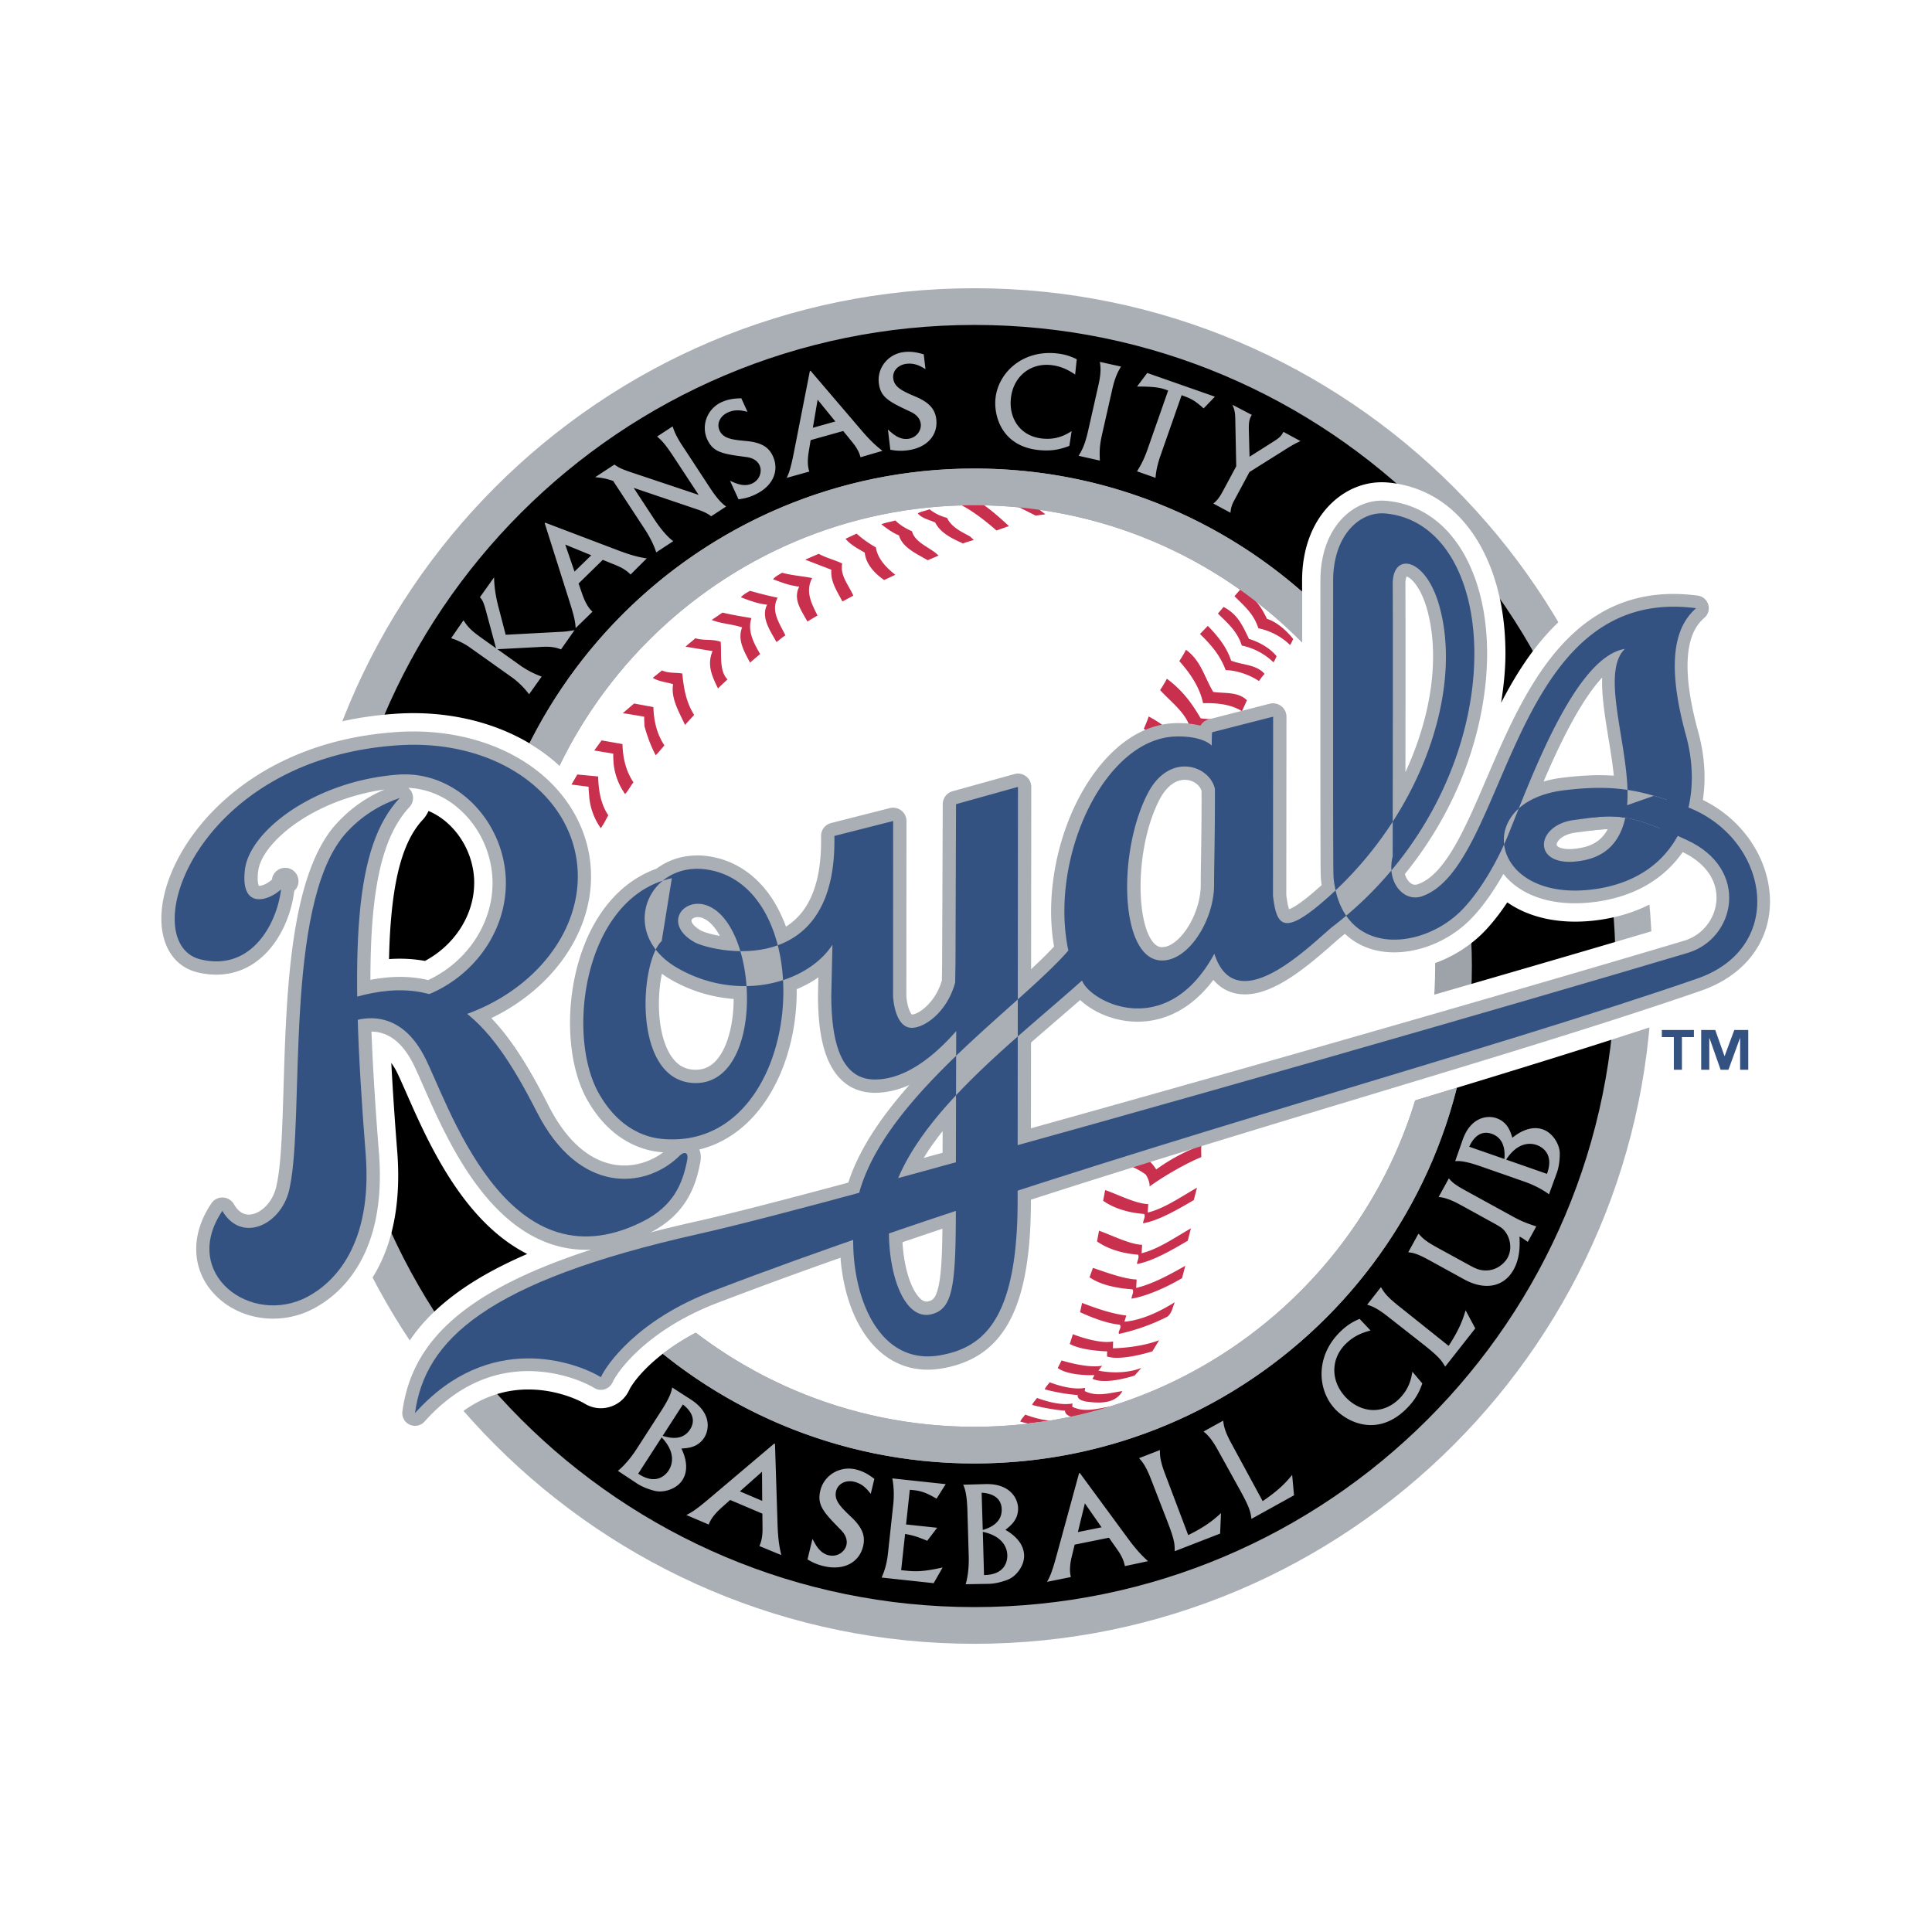 <svg xmlns="http://www.w3.org/2000/svg" width="2500" height="2500" viewBox="0 0 192.756 192.756"><path fill-rule="evenodd" clip-rule="evenodd" fill="#fff" d="M0 0h192.756v192.756H0V0z"/><path fill-rule="evenodd" clip-rule="evenodd" d="M161.154 73.179l-10.244 2.847.576 12.703 11.186-3.227-1.518-12.323z"/><path d="M177.654 75.844a24.909 24.909 0 0 0-.844-4.852c-.68-2.477-.789-3.914-.789-4.584 1.352-1.616 2.119-3.646 2.119-5.728 0-.881-.129-1.768-.396-2.636a8.927 8.927 0 0 0-7.365-6.209c-4.514-.593-8.717.005-12.498 1.72-13.465-19.022-35.637-31.463-60.664-31.463-30.722 0-57.157 18.753-68.444 45.414-5.131 1.774-8.873 4.359-11.396 6.614-5.117 4.562-8.327 10.442-8.813 16.12-.039.481-.06.958-.06 1.429 0 6.317 3.667 11.346 9.438 12.735.96.229 1.917.361 2.87.412-.042 1.111-.072 2.219-.108 3.309a272.013 272.013 0 0 1-.137 3.928 8.902 8.902 0 0 0-5.776 3.756c-1.891 2.805-2.834 5.863-2.834 8.838 0 3.414 1.234 6.717 3.673 9.434 4.246 4.715 11.2 6.273 17.219 4.078a23.253 23.253 0 0 0-.288 1.637 8.927 8.927 0 0 0 5.11 9.303 8.938 8.938 0 0 0 7.319.059c13.429 13.289 31.885 21.51 52.226 21.51 37.506 0 68.607-27.945 73.588-64.104.477-.164.957-.326 1.43-.486 7.355-2.547 11.963-8.748 12.018-16.077 0-5.43-2.492-10.584-6.598-14.157z" fill-rule="evenodd" clip-rule="evenodd" fill="#fff"/><path d="M33.256 96.379c0-35.324 28.64-63.96 63.96-63.96 35.324 0 63.963 28.636 63.963 63.96S132.54 160.34 97.216 160.34c-35.32 0-63.96-28.637-63.96-63.961z" fill-rule="evenodd" clip-rule="evenodd" fill="#fff"/><path d="M31.313 96.379c0-36.396 29.507-65.904 65.904-65.904 36.402 0 65.904 29.508 65.904 65.904s-29.502 65.904-65.904 65.904c-36.397 0-65.904-29.508-65.904-65.904zm65.904 49.428c27.301 0 49.43-22.129 49.43-49.428 0-27.3-22.129-49.429-49.43-49.429-27.298 0-49.429 22.129-49.429 49.429 0 27.299 22.13 49.428 49.429 49.428z" fill-rule="evenodd" clip-rule="evenodd"/><path d="M97.217 28.757c-37.284 0-67.622 30.332-67.622 67.622 0 37.285 30.338 67.623 67.622 67.623 37.287 0 67.627-30.338 67.627-67.623 0-37.29-30.34-67.622-67.627-67.622zM33.256 96.379c0-35.324 28.64-63.96 63.96-63.96 35.324 0 63.963 28.636 63.963 63.96S132.54 160.34 97.216 160.34c-35.32 0-63.96-28.637-63.96-63.961z" fill-rule="evenodd" clip-rule="evenodd" fill="#aaaeb5"/><path d="M97.217 142.35c-25.347 0-45.969-20.623-45.969-45.971 0-25.347 20.622-45.971 45.969-45.971 25.346 0 45.969 20.625 45.969 45.971 0 25.348-20.624 45.971-45.969 45.971zm0 3.66c27.41 0 49.633-22.219 49.633-49.631s-22.223-49.632-49.633-49.632c-27.412 0-49.633 22.221-49.633 49.632-.001 27.412 22.221 49.631 49.633 49.631z" fill-rule="evenodd" clip-rule="evenodd" fill="#9ea3aa"/><path d="M175.963 82.581a14.13 14.13 0 0 0-4.115-3.782c.148-2.013-.064-4.133-.65-6.257-.959-3.47-1.717-7.94.084-9.551a3.097 3.097 0 0 0 .898-3.221 3.116 3.116 0 0 0-2.561-2.162c-6.186-.809-11.418 1.191-15.553 5.957-1.693 1.944-3.088 4.212-4.299 6.553.256-1.656.432-3.309.432-4.909 0-3.301-.541-6.299-1.607-8.905-1.973-4.823-5.541-7.72-10.041-8.156-2.023-.199-4.004.489-5.572 1.934-2.012 1.845-3.102 4.681-3.068 7.992l.002 12.179a3.21 3.21 0 0 0-.957-1.249 3.198 3.198 0 0 0-2.727-.565L120.133 70a3.197 3.197 0 0 0-.957.442 12.699 12.699 0 0 0-1.926-.119c-3.369.083-6.527 1.869-9.123 5.158-1.406 1.779-2.557 3.902-3.414 6.195l.006-3.165c0-.978-.463-1.923-1.246-2.517a3.184 3.184 0 0 0-2.758-.531c-.004 0-6.178 1.72-6.178 1.72a3.179 3.179 0 0 0-2.312 3.033s0 .494-.005 1.276a3.135 3.135 0 0 0-1.17-2.073 3.153 3.153 0 0 0-2.719-.565c-.005 0-5.863 1.484-5.863 1.484-1.414.362-2.38 1.648-2.38 3.097.002.149.002.333.002.482 0 2.306-.386 4.09-1.132 5.369-1.81-3.13-4.562-5.118-7.857-5.644-2.346-.375-4.613.133-6.446 1.407a12.334 12.334 0 0 0-3.855 2.345c0-.27-.007-.538-.024-.814-.23-3.964-2.096-7.674-5.244-10.452-4.014-3.539-9.855-5.331-16.022-4.919-9.118.601-14.98 4.251-18.295 7.21-3.967 3.542-6.552 8.146-6.903 12.308l-.038.938c0 3.654 1.922 6.384 5.018 7.134 2.624.627 5.111.193 7.194-1.258.203-.143.38-.307.57-.463-.358 3.77-.48 7.652-.586 11.209-.124 4.029-.241 7.545-.644 9.492-.147.832-.63 1.309-.889 1.467a3.176 3.176 0 0 0-2.637-1.598 3.166 3.166 0 0 0-2.74 1.404c-2.521 3.73-2.389 8.121.358 11.17 2.985 3.318 8.135 4.137 12.247 1.945 2.919-1.551 7.563-5.496 7.563-14.867 0-.773-.03-1.588-.097-2.439a344.24 344.24 0 0 1-.592-8.812c.171.24.329.488.455.719.256.48.614 1.303 1.036 2.256 2.159 4.91 5.647 12.842 12.074 16.084-2.504 1.078-4.635 2.229-6.411 3.453-4.692 3.238-7.186 7.057-7.856 12.014a3.087 3.087 0 0 0 1.774 3.232 3.088 3.088 0 0 0 3.609-.75c2.577-2.893 5.562-4.389 8.855-4.428 2.634-.033 4.875.881 5.783 1.426.75.455 1.667.57 2.514.301a3.08 3.08 0 0 0 1.888-1.641c.498-1.078 3.277-4.635 9.424-6.994a472.926 472.926 0 0 1 10.162-3.752c.535 2.85 1.632 5.354 3.179 7.17 2.242 2.643 5.354 3.777 8.756 3.199 8.725-1.484 10.256-9.783 10.393-17.301 10.855-3.488 21.648-6.752 31.568-9.752 12.033-3.635 24.473-7.393 34.088-10.715 5.035-1.742 8.062-5.729 8.096-10.593-.002-2.549-.877-5.205-2.463-7.396zM42.4 95.872a14.243 14.243 0 0 0-3.587-.182c.033-1.506.1-2.866.212-4.1.422-4.84 1.425-7.96 3.167-9.819.24-.26.423-.553.563-.861.661.28 1.294.677 1.869 1.188 1.597 1.42 2.573 3.473 2.681 5.634.004.124.004.249.004.373-.001 3.157-1.929 6.176-4.909 7.767zm13.983 13.646c-1.239-2.43-2.723-5.102-4.535-7.428a21.571 21.571 0 0 0 3.327-2.547c-.084.836-.135 1.68-.135 2.521 0 3.293.695 6.299 1.951 8.551a13.933 13.933 0 0 1-.608-1.097zm26.85 6.949c-5.459 1.463-9.692 2.559-12.631 3.256.549-1.156.855-2.314 1.06-3.377l.03-.322c4.522-1.738 7.461-6.043 8.789-10.906.067.244.119.494.206.732 1.331 3.715 3.874 4.732 5.699 4.951-1.378 1.945-2.442 3.83-3.153 5.666zm86.181-26.721c-.074 1.09-.844 2.03-1.906 2.354-12.764 3.812-39.115 11.436-62.82 18.055l.008-5.303c.609-.531 1.223-1.062 1.826-1.578 0 0 .699-.615 1.32-1.15a10.818 10.818 0 0 0 4.846 1.613c1.932.154 5.422-.146 8.617-3.445.402.221.818.41 1.271.533 3.986 1.094 8.111-2.168 11.596-5.253.52.328 1.156.539 1.754.749 3.73 1.314 8.611.04 11.867-3.089.863-.832 1.742-1.933 2.59-3.204 2.199 1.536 5.201 2.193 8.598 1.824 3.861-.427 7.045-1.946 9.312-4.433.611.514 1.133 1.213 1.133 2.144 0 .062-.006.121-.012.183z" fill-rule="evenodd" clip-rule="evenodd" fill="#fff"/><path d="M68.132 140.125c.854.662 1.332 1.539.715 2.488-.623.971-1.677.986-2.731.639l2.016-3.127zm-1.069-1.697c-.064.352-.149.867-1.125 2.383l-2.425 3.762c-.317.488-.993 1.457-1.864 2.174l1.882 1.246c.539.363 1.255.621 1.83.758.823.195 2.127-.16 2.724-1.088.605-.938.395-2.131-.102-3.143.643-.041 1.639-.094 2.279-1.088.492-.76.759-2.447-1.324-3.793l-1.875-1.211zm-1.049 4.978c1.392 1.467 1.106 2.668.699 3.297-.177.277-1.13 1.605-3.041.328l2.342-3.625zM76.026 146.836l.019 2.906-2.226-.947 2.207-1.959zm1.295-2.781l-.074-.031-6.511 5.508c-1.396 1.182-1.807 1.395-2.26 1.621l2.235.951c.258-.742.948-1.387 1.254-1.664l.882-.789 3.215 1.367.015 1.463c.01.883-.14 1.369-.31 1.771l2.183.898c-.141-.607-.323-1.375-.375-3.086l-.254-8.009zM86.874 149.045c-.344-.439-.78-.996-1.648-1.209-.838-.201-1.628.182-1.811.943-.222.914.476 1.588 1.521 2.582 1.199 1.133 1.4 1.986 1.175 2.918-.385 1.6-1.918 2.457-3.947 1.969-.757-.182-1.18-.424-1.599-.664l.496-2.051c.318.611.723 1.418 1.611 1.635.841.203 1.608-.322 1.772-1.008.164-.668-.264-1.223-.501-1.469-1.755-1.791-2.454-2.508-2.097-3.977.369-1.537 1.955-2.492 3.542-2.107.877.211 1.43.633 1.847.939l-.361 1.499zM94.355 148.072l-.916 1.451c-1.055-.623-1.623-.818-2.668-.883l-.373 3.455 3.102.33-.991 1.299c-1.103-.453-1.465-.547-2.209-.682l-.391 3.613c1.27.139 1.967.219 4.139-.27l-.898 1.568-5.188-.559c.234-.559.508-1.234.64-2.504l.523-4.844c.07-.674.082-1.658-.102-2.547l5.332.573zM97.938 148.928c1.08.062 1.969.518 2.002 1.646.031 1.15-.818 1.76-1.891 2.07l-.111-3.716zm-1.84-.797c.141.334.367.803.421 2.602l.13 4.479c.017.582.011 1.764-.304 2.848l2.26-.039c.65-.004 1.389-.197 1.941-.416.787-.301 1.66-1.336 1.629-2.436-.033-1.117-.883-1.982-1.867-2.535.502-.398 1.299-1.006 1.266-2.191-.029-.898-.764-2.441-3.25-2.375l-2.226.063zm1.957 4.701c1.975.42 2.424 1.574 2.443 2.318.012.33-.021 1.967-2.322 1.994l-.121-4.312zM108.238 149.988l1.664 2.391-2.361.477.697-2.868zm-.502-3.023l-.076.016-2.25 8.23c-.48 1.76-.699 2.172-.947 2.611l2.381-.48c-.209-.754-.002-1.68.094-2.076l.281-1.158 3.422-.689.842 1.199c.51.723.658 1.207.748 1.633l2.311-.492c-.463-.422-1.047-.949-2.057-2.334l-4.749-6.46zM121.732 153.006l-4.533 1.76c.006-.684.006-1.1-.789-3.127l-1.588-4.096c-.521-1.338-.869-1.715-1.176-2.064l2.08-.807c.002.557.004 1.037.525 2.412l2.297 6.074c1.607-.795 2.428-1.412 3.271-2.195l-.087 2.043zM129.105 149.186l-4.25 2.355c-.086-.676-.145-1.088-1.203-2.99l-2.127-3.842c-.691-1.254-1.088-1.584-1.445-1.887l1.955-1.082c.074.547.143 1.029.848 2.322l3.094 5.705c1.484-1.006 2.223-1.73 2.941-2.617l.187 2.036zM136.738 132.744c-.641.174-1.52.439-2.383 1.248-1.619 1.516-1.623 3.777-.109 5.393 1.391 1.482 3.557 1.852 5.262.262 1.111-1.049 1.289-2.123 1.404-2.793l.994 1.174c-.244.67-.607 1.605-1.748 2.678-2.82 2.641-5.734 1.184-6.957-.127-1.814-1.934-1.979-5.375.623-7.814.754-.711 1.346-.973 1.822-1.182l1.092 1.161zM147.188 132.535l-3.002 3.816c-.35-.59-.557-.945-2.27-2.291l-3.455-2.711c-1.127-.885-1.619-1.039-2.057-1.18l1.375-1.754c.279.479.529.891 1.678 1.811l5.074 4.053c.975-1.496 1.369-2.451 1.693-3.549l.964 1.805zM141.523 123.078c.461.512.729.768 1.936 1.43l3.182 1.742c.547.303.893.438 1.295.486 1.297.152 2.162-.686 2.473-1.244.516-.943.254-2.148-.43-2.838-.146-.141-.285-.248-.83-.553l-3.443-1.893c-.396-.213-1.338-.729-2.176-.781l1.023-1.863c.297.348.51.586 1.65 1.211l4.652 2.555c.609.332 1.119.613 2.422 1.027l-.85 1.547c-.471-.334-.564-.4-.828-.531.029.686.104 2.041-.578 3.285-.994 1.803-2.932 2.084-4.924.994l-3.443-1.891c-1.324-.73-1.699-.768-2.154-.822l1.023-1.861zM146.586 114.41c.445-.986 1.182-1.656 2.248-1.289 1.088.385 1.354 1.402 1.262 2.512l-3.51-1.223zm-1.402 1.44c.359-.02.877-.064 2.584.531l4.225 1.477c.553.188 1.652.621 2.551 1.301l.773-2.123c.227-.609.309-1.371.301-1.965 0-.842-.654-2.023-1.691-2.391-1.055-.365-2.168.119-3.039.838-.186-.611-.473-1.57-1.59-1.957-.85-.301-2.555-.166-3.375 2.178l-.739 2.111zm5.086-.155c1.102-1.701 2.338-1.703 3.037-1.459.318.109 1.83.727 1.033 2.881l-4.07-1.422zM46.238 61.891c.389.561.646.931 1.721 1.695l1.534 1.094-1.017-3.763c-.243-.925-.39-1.091-.593-1.333l1.413-1.985c.011.782.112 1.78.478 3.125l.679 2.608 5.248-.281c.569-.028.711-.024 1.619-.179l-1.347 1.917c-.453-.165-.917-.323-2.126-.239l-4.219.223 2.255 1.604a9.202 9.202 0 0 0 2.159 1.126l-1.256 1.765a8.05 8.05 0 0 0-1.833-1.777l-4.085-2.901a6.892 6.892 0 0 0-1.86-.918l1.23-1.781zM56.395 54.334l2.597 1.065-1.673 1.628-.924-2.693zm-1.998-2.187l-.053.049 2.487 7.853c.536 1.682.57 2.125.603 2.616l1.677-1.635c-.564-.509-.879-1.363-1.011-1.732l-.376-1.083 2.414-2.357 1.306.531c.797.321 1.17.63 1.467.934l1.614-1.611c-.596-.097-1.347-.226-2.889-.814l-7.239-2.751zM61.3 46.35c.386.265.589.412 1.748.798l6.654 2.225-2.399-3.653c-.967-1.48-1.309-1.792-1.743-2.167l1.546-1.012c.172.497.357.99.921 1.849l2.831 4.316c.82 1.243 1.247 1.573 1.588 1.829l-1.492.974c-.42-.333-.931-.534-1.442-.703l-6.29-2.132 2.082 3.174c.463.707 1.192 1.655 1.867 2.144l-1.703 1.117c-.293-1.003-1.028-2.145-1.127-2.293l-3.169-4.835c-.708-.237-1.055-.302-1.792-.373l1.92-1.258zM74.576 41.087c-.523-.124-1.188-.291-1.969.07-.756.347-1.132 1.102-.818 1.792.378.827 1.309.928 2.693 1.055 1.589.151 2.253.68 2.632 1.516.66 1.444.01 3.011-1.82 3.845-.688.32-1.152.382-1.613.452l-.844-1.85c.604.271 1.396.643 2.195.275.763-.344 1.034-1.201.75-1.816-.274-.607-.929-.772-1.262-.819-2.399-.321-3.352-.442-3.961-1.774-.629-1.391.002-3.055 1.434-3.711.797-.359 1.469-.37 1.969-.385l.614 1.35zM81.574 39.875l1.767 2.176-2.242.628.475-2.804zm-.703-2.882l-.069.019-1.587 8.084c-.341 1.732-.517 2.142-.728 2.581l2.26-.63c-.252-.712-.12-1.613-.055-2.005l.186-1.132 3.249-.909.89 1.095c.546.66.727 1.114.838 1.523l2.188-.638c-.473-.375-1.074-.844-2.142-2.102l-5.03-5.886zM92.336 36.831c-.461-.281-1.044-.635-1.896-.534-.828.1-1.415.705-1.32 1.459.103.903.96 1.276 2.243 1.824 1.465.624 1.937 1.331 2.049 2.244.188 1.581-.912 2.871-2.911 3.109-.747.09-1.212.016-1.673-.06l-.24-2.022c.493.444 1.136 1.04 2.01.934.828-.097 1.348-.832 1.266-1.504-.08-.663-.65-1.02-.948-1.167-2.193-1.027-3.065-1.438-3.235-2.889-.185-1.517.926-2.911 2.494-3.097.859-.105 1.506.091 1.987.223l.174 1.48zM107.268 37.369c-.531-.352-1.281-.826-2.414-.947-2.125-.219-3.783 1.206-3.998 3.333-.209 1.951.893 3.768 3.141 3.999 1.461.154 2.355-.397 2.92-.739l-.23 1.472c-.646.243-1.555.57-3.057.414-3.707-.383-4.49-3.43-4.311-5.147.264-2.552 2.67-4.852 6.092-4.498.996.107 1.559.37 2.018.583l-.161 1.53zM111.844 36.573c-.299.514-.59.985-.902 2.4l-.977 4.313c-.236 1.062-.285 1.614-.23 2.667l-2.119-.477c.326-.546.621-1.042.971-2.606l1.008-4.462c.24-1.064.242-1.675.141-2.303l2.108.468zM121.209 39.576l-1.121 1.171c-.854-.75-1.145-.945-2.197-1.316l-2.096 5.987c-.252.727-.457 1.484-.506 2.254l-1.85-.648c.33-.521.688-1.142 1.061-2.219l2.047-5.842c-.604-.226-1.135-.412-3.105-.394l1.018-1.358 6.749 2.365zM124.895 41.393c-.307.469-.303.95-.299 1.449l.07 2.728 2.244-1.424c.689-.42.943-.646 1.135-1.062l1.703.923c-.535.236-.998.528-1.145.608l-3.943 2.479-1.578 2.939c-.039.075-.301.561-.311 1.125l-1.715-.918c.293-.253.521-.434.998-1.325l1.285-2.396-.09-4.398c0-.957-.074-1.258-.297-1.742l1.943 1.014z" fill-rule="evenodd" clip-rule="evenodd" fill="#aaaeb5"/><path d="M80.335 55.837l2.611 1.006c-.1 1.168.524 2.069 1.104 3.167l1.087-.583c-.511-1.134-1.335-2-1.112-3.207-.721-.353-1.581-.544-2.343-.969l-1.347.586zM84.36 53.755c.514.616 1.23.98 1.917 1.383.113 1.169 1.018 2.092 1.934 2.732l1.112-.521c-.864-.7-1.758-1.565-1.935-2.73-.687-.407-1.333-.836-1.923-1.382l-1.105.518zM77.125 57.793c.883.326 1.686.641 2.614.735-.627 1.241.153 2.291.821 3.487.309-.198.665-.414 1.005-.601-.644-1.301-1.226-2.402-.538-3.74-.957-.199-2.011-.256-2.991-.531-.365.211-.684.372-.911.65zM73.919 59.595c.887.331 1.687.641 2.613.735-.624 1.244.262 2.53.939 3.725.302-.198.549-.469.893-.66-.644-1.301-1.468-2.425-.781-3.763a34.646 34.646 0 0 1-2.751-.687c-.371.211-.684.375-.913.65zM87.933 52.306c.546.422 1.093.843 1.758 1.109.335 1.231 1.837 1.864 2.86 2.479.278-.111.621-.261 1.084-.462-.723-.776-2.339-1.241-2.645-2.428-.574-.255-1.2-.607-1.659-1.077-.46.136-.928.195-1.398.379zM71.009 61.852c.952.382 2.088.421 3.033.745-.486 1.229.184 2.365.791 3.51l1.008-.857c-.64-1.089-1.292-2.298-.87-3.583-.875-.152-1.901-.311-2.887-.549l-1.075.734zM91.567 51.216c.375.486 1.129.643 1.736.911.546 1.085 1.758 1.635 2.782 2.095.31-.137.748-.238 1.071-.358l-.39-.352c-.884-.482-1.819-.901-2.285-1.847a4.593 4.593 0 0 1-1.738-.854c-.39.155-.789.194-1.176.405zM68.396 64.52l2.697.441c-.581 1.375-.059 2.495.542 3.726.319-.32.95-.901.95-.901-.854-.86-.574-2.484-.68-3.75-.812-.305-1.685-.099-2.53-.357-.364.326-.628.518-.979.841zM65.13 67.629c.621.388 1.388.424 2.028.636-.245 1.427.602 2.77 1.187 4.067.275-.318.598-.667.91-1.007-.849-1.341-1.034-2.741-1.187-4.13-.671-.114-1.359-.002-2.02-.305l-.918.739zM62.374 71.186l1.899.315c-.008.318.012.611.033.971.267.968.611 1.924 1.111 2.879.328-.333.586-.648.87-.983-.803-1.216-1.055-2.519-1.098-3.822l-1.927-.357-1.137.978.249.019zM59.287 74.877l1.901.315c-.011.317.009.613.03.976a6.401 6.401 0 0 0 1.148 3.055c.318-.333.55-.829.835-1.167-.805-1.209-1.058-2.52-1.096-3.819l-2.082-.368-.736 1.008zM57.013 78.275l1.713.218c-.011.323.049.718.067 1.08a6.424 6.424 0 0 0 1.148 3.058c.268-.364.52-.878.747-1.288-.8-1.213-.97-2.576-1.012-3.875l-2.076-.196-.587 1.003zM121.51 61.213c.977.976 1.924 1.748 2.385 3.197 1.184.23 2.369.879 3.148 1.667.148-.173.229-.397.322-.603-.654-.834-1.816-1.454-2.756-1.732-.658-1.37-1.121-2.449-2.531-3.185l-.568.656zM123.164 59.483c.98.98 1.92 1.748 2.385 3.202 1.182.231 2.367.874 3.152 1.664.145-.171.225-.397.318-.601-.65-.836-1.674-1.725-2.611-2.003-.66-1.373-1.271-2.182-2.676-2.917l-.568.655zM119.721 63.253c1.088 1.063 2.012 2.105 2.562 3.606 1.166.022 2.451.502 3.324 1.09 0 0 .369-.542.562-.71-.814-.955-2.215-.878-3.342-1.326-.432-1.35-1.352-2.484-2.324-3.467l-.782.807zM117.66 65.957c1.057 1.179 2.041 2.606 2.369 4.197 1.309-.022 2.721.077 3.881.801l.498-1.091c-.93-.89-2.236-.656-3.367-.832-.938-1.604-1.215-3.098-2.719-4.208-.183.411-.662 1.133-.662 1.133zM115.746 68.851c1.057 1.176 2.701 2.343 3.027 3.937 1.307-.024 2.725.077 3.887.799l.49-1.093c-.928-.888-2.238-.658-3.359-.828-.938-1.606-1.877-2.842-3.375-3.949-.189.407-.67 1.134-.67 1.134zM114.117 72.705c1.227 1.001 3.029 1.899 3.596 3.421 1.289-.227 2.703-.343 3.967.193l.314-1.157c-1.047-.74-2.312-.3-3.447-.3-1.178-1.439-2.295-2.52-3.945-3.378-.127.432-.485 1.221-.485 1.221zM110.75 115.646c1.348.408 2.463.748 3.547 1.527.217.291.441.871.391 1.205 1.535-1.115 3.732-2.35 5.158-2.93.021-.494-.037-.633.021-1.18a18.597 18.597 0 0 0-4.51 2.408s-.396-.643-.773-.893c-1.045-.73-2.482-1.033-3.693-1.518-.01.551-.141 1.381-.141 1.381zM108.703 127.432c1.158.822 2.883 1.105 4.291 1.207.172.295-.113.637-.096.93 1.551-.268 3.477-1.129 5.035-2.047l.324-1.234c-1.596.904-3.232 1.805-4.902 2.211l.047-.846c-1.217-.027-3.166-.752-4.361-1.156l-.338.935zM109.449 123.857c1.158.814 2.682 1.219 4.092 1.32.168.293-.113.639-.1.932 1.555-.27 3.5-1.404 5.059-2.318l.32-1.238c-1.596.906-3.254 2.078-4.922 2.482l.051-.842c-1.217-.029-3.104-.992-4.299-1.402l-.201 1.066zM110.061 119.801c1.152.814 2.676 1.215 4.092 1.316.164.297-.119.645-.105.932 1.555-.268 3.498-1.4 5.055-2.316l.322-1.238c-1.594.906-3.252 2.078-4.92 2.484l.055-.846c-1.223-.025-3.107-.994-4.299-1.4l-.2 1.068zM107.762 130.92c1.049.475 2.627 1.125 3.959 1.244.236.316-.215.633-.08.92a20.172 20.172 0 0 0 4.834-1.723c.438-.34.514-.922.73-1.438-1.553.973-3.326 1.799-5.02 1.945l.184-.619c-1.479-.182-2.988-.711-4.412-1.256l-.195.927zM104.232 138.613c.953.266 2.244.498 3.283.568-.031.477.502.564.818.652 1.301.17 2.92.273 3.65-1.043-1.197.162-2.535.619-3.764-.004.043-.084.004-.258.059-.32-1.113.211-2.461-.154-3.561-.553-.127.196-.403.474-.485.7zM102.975 140.168c.955.262 2.25.498 3.287.576-.031.465.668.635.99.719.908-.35 1.699-.363 3.475-1.121-1.193.174-2.533.627-3.762 0 .045-.082.004-.26.057-.318-1.109.207-2.459-.15-3.559-.551-.129.193-.404.465-.488.695zM102.564 142.023c-.275-.059-.531-.127-.77-.189.078-.23.355-.502.486-.697.77.275 1.66.543 2.506.6l-2.222.286zM105.914 135.73s2.564.82 4.053.527l-.377.486s2.209.531 4.279-.26l-.67.754s-2.875.975-4.201.322l.199-.361s-2.549.111-3.668-.711l.385-.757zM107.041 133.113s2.523 1.018 4.014.723l-.016.682s2.541-.012 4.607-.805l-.674 1.111s-3.094 1-4.527.51l.018-.508s-2.488-.045-3.732-.74l.31-.973zM94.63 49.988s1.857-.169 2.696-.025c.836.141 3.332 2.527 3.332 2.527l-1.24.439s-3.129-2.844-4.788-2.941zM100.332 49.931l2.994 1.511.973-.131-1.371-1.053-2.756-.342.16.015z" fill-rule="evenodd" clip-rule="evenodd" fill="#c8304d"/><path d="M170.061 61.625c.373-.327.514-.849.369-1.317a1.28 1.28 0 0 0-1.049-.885c-5.611-.739-10.172 1.008-13.934 5.34-3.15 3.628-5.271 8.572-7.145 12.938-2.113 4.932-4.115 9.593-6.859 10.524a.715.715 0 0 1-.668-.09c-.279-.186-.492-.528-.609-.938 3.76-4.628 6.367-10.039 7.531-15.69.447-2.154.672-4.274.672-6.299 0-3.021-.492-5.828-1.477-8.211-1.701-4.167-4.729-6.664-8.518-7.023-1.494-.149-2.973.365-4.156 1.455-1.625 1.491-2.51 3.844-2.48 6.624 0 .227-.01 23.879.008 26.17l.006 1.194c.002 1.503.006 2.125.072 2.613.422 3.313 2.094 5.649 4.715 6.57 3.1 1.091 7.207-.015 9.982-2.688 1.166-1.12 2.389-2.8 3.473-4.721 1.551 1.973 4.555 3.301 8.783 2.837 4.029-.439 7.193-2.207 9.164-5.101 2.156-3.177 2.695-7.513 1.494-11.898-2.396-8.696-.119-10.736.626-11.404zM155.35 84.387a.163.163 0 0 1-.043-.119.45.45 0 0 1 .035-.16c.164-.421.805-.905 1.857-1.039l.76-.1c.977-.129 1.727-.228 2.445-.241-.535.996-1.371 1.601-2.584 1.842-1.562.326-2.295.023-2.47-.183zm5.105-10.865c.215 1.288.428 2.608.557 3.867-1.525-.104-3.158-.035-5.109.201-.672.077-1.305.214-1.9.385 1.479-3.47 3.623-7.992 5.848-10.377-.008.154-.01.315-.01.477-.001 1.641.302 3.515.614 5.447zm-20.238-15.234v-.044c0-.407.078-.636.125-.73.371.1 1.379.948 2.029 3.254.412 1.462.607 3.051.607 4.716 0 3.643-.957 7.659-2.756 11.55.004-3.604.01-7.853.01-11.418 0-3.658-.007-6.589-.015-7.328z" fill-rule="evenodd" clip-rule="evenodd" fill="#aaaeb5"/><path d="M174.473 83.648c-1.443-2-3.484-3.524-5.889-4.396-1.035-.375-2.137-.762-3.227-1.072a1.214 1.214 0 0 0-.77.018l-6.223 2.189a1.27 1.27 0 0 0 .577 2.457c2.318-.281 3.568-.3 8.838 2.124 2.346 1.08 3.609 2.864 3.467 4.905-.137 1.844-1.424 3.442-3.213 3.981-16.295 4.873-54.689 15.937-81.484 23.201-.347.09-.625.326-.788.629-7.562 2.043-13.069 3.457-16.357 4.193-10.276 2.303-17.531 4.986-22.17 8.191-4.239 2.926-6.489 6.344-7.086 10.752-.076.551.221 1.09.728 1.32a1.263 1.263 0 0 0 1.476-.307c2.94-3.293 6.371-4.986 10.197-5.037 2.841-.037 5.413.887 6.752 1.689.307.182.68.232 1.023.123.347-.105.627-.354.786-.676.608-1.33 3.677-5.336 10.417-7.922a495.04 495.04 0 0 1 14.595-5.316c.005.01.015.018.027.027.33.232.759.295 1.147.158 16.233-5.615 33.335-10.787 48.415-15.348 12.615-3.809 24.535-7.414 34.018-10.695 4.27-1.477 6.84-4.778 6.863-8.829v-.067c0-2.169-.746-4.4-2.119-6.292z" fill-rule="evenodd" clip-rule="evenodd" fill="#aaaeb5"/><path d="M102.891 78.51a1.33 1.33 0 0 0-.529-1.06 1.307 1.307 0 0 0-1.158-.22l-6.178 1.714a1.34 1.34 0 0 0-.968 1.276l-.064 16.045-.021 1.545c-.682 2.338-2.433 3.422-2.992 3.408-.223-.172-.555-1.125-.555-2.025 0-.033 0-.068.002-.104v-.033l.011-17.143c0-.407-.188-.793-.513-1.045a1.341 1.341 0 0 0-1.144-.244l-5.867 1.49a1.33 1.33 0 0 0-.999 1.314c.091 4.493-1.082 7.511-3.503 9.022-.124-.34-.253-.676-.404-.995-1.498-3.37-4.058-5.505-7.201-6.009-1.97-.313-3.849.125-5.316 1.229-3.276 1.156-5.886 3.998-7.355 8.026-.85 2.329-1.265 4.899-1.265 7.362 0 3.062.644 5.955 1.913 8.004 2.326 3.869 5.444 4.721 7.096 4.877 7.998.777 12.509-6.078 13.425-13.217.121-.953.182-1.898.182-2.834l-.003-.201c.777-.32 1.505-.719 2.163-1.182-.02.818-.036 1.795-.036 1.795v.029c.004 1.596.098 3.938.798 5.898 1.124 3.129 3.257 3.791 4.857 3.797 1.141 0 2.297-.262 3.461-.777-2.434 2.74-4.808 5.992-5.984 9.41-.617 1.797-.953 3.943-.953 6.15 0 3.715.953 7.58 3.122 10.143 1.84 2.156 4.282 3.047 7.059 2.576 6.222-1.059 8.882-6.08 8.882-16.773 0-.1 0-.199-.004-.299l.041-40.949zm-8.855 41.931c0 3.736-.063 6.209-.364 7.732-.29 1.459-.685 1.562-1.038 1.656-.153.041-.497.129-.993-.455-1.002-1.168-1.632-3.779-1.632-6.467 0-1.793.282-3.619.92-5.082.699-1.576 1.735-3.225 3.117-4.975-.007 3.203-.012 7.246-.012 7.246.002.119.002.23.002.345zM71.823 93.377c-1.02-.181-1.72-.439-1.891-.536-.679-.39-.947-.78-.947-.981 0-.03.003-.054.015-.077.085-.178.496-.419 1.102-.188.628.241 1.22.864 1.721 1.782zm1.374 6.289c-.007 2.635-.665 4.973-1.762 6.158-.565.611-1.221.904-2.006.906-1.109.002-1.919-.48-2.553-1.502-.81-1.305-1.137-3.221-1.137-5.074 0-1.068.109-2.111.3-3.006.277.203.572.4.894.588a14.803 14.803 0 0 0 6.264 1.93z" fill-rule="evenodd" clip-rule="evenodd" fill="#aaaeb5"/><path d="M69.865 115.992c.04-.195.054-.377.054-.543 0-1.033-.663-1.457-.894-1.574-.271-.137-1.245-.496-2.328.648-1.49 1.385-3.534 2.006-5.451 1.668-2.532-.447-4.779-2.467-6.499-5.844-1.623-3.189-3.434-6.377-5.725-8.77 6.238-3.014 10.288-8.794 9.924-14.892-.201-3.467-1.847-6.73-4.627-9.186-3.653-3.217-9.004-4.845-14.69-4.466-8.6.564-14.096 3.981-17.197 6.751-3.629 3.239-5.984 7.386-6.3 11.099a9.438 9.438 0 0 0-.032.78c0 2.79 1.343 4.805 3.616 5.351 2.101.504 4.081.166 5.72-.975 2.471-1.726 3.646-4.826 3.921-7.154a1.33 1.33 0 1 0-2.227-1.129c-.479.447-1.088.647-1.302.63-.036-.07-.118-.283-.118-.769 0-.196.012-.44.052-.73.19-1.514 1.765-3.428 4.123-4.986 2.426-1.604 5.4-2.696 8.496-3.137a13.69 13.69 0 0 0-5.065 3.706c-.007.002-.011.01-.016.012-4.382 5.259-4.727 16.686-5.006 25.868-.124 4.1-.227 7.641-.67 9.756a.636.636 0 0 0-.011.043c-.298 1.717-1.507 2.834-2.498 3.004-.72.131-1.314-.207-1.778-1.012a1.32 1.32 0 0 0-1.105-.662 1.301 1.301 0 0 0-1.145.586c-2.079 3.066-2.006 6.492.19 8.93 2.432 2.703 6.647 3.355 10.022 1.557 2.772-1.471 7.304-5.455 6.508-15.547-.369-4.656-.617-8.639-.746-12.084.331.004.672.043 1.021.15 1.179.342 2.198 1.293 3.022 2.832.297.545.674 1.416 1.113 2.412 2.189 4.979 5.852 13.314 12.52 15.723 3.085 1.117 6.434.797 9.943-.953 3.723-1.859 4.712-4.625 5.18-7.088l.005-.005zM37.2 91.429c.464-5.264 1.621-8.729 3.652-10.906a1.337 1.337 0 0 0 .146-1.628 1.386 1.386 0 0 0-.261-.293c1.848.087 3.632.821 5.101 2.132 1.963 1.74 3.164 4.265 3.291 6.913.203 4.271-2.444 8.292-6.414 10.137-1.756-.42-3.656-.422-5.759-.025.002-2.414.081-4.498.244-6.33zM138.125 88.088l-1.547-2.293c-.232-.34-.6-.552-1.012-.584a1.362 1.362 0 0 0-1.086.444 34.846 34.846 0 0 1-3.605 3.513c-1.311 1.104-1.971 1.441-2.262 1.548-.076-.201-.18-.603-.279-1.424l.016-17.791a1.32 1.32 0 0 0-.52-1.05 1.343 1.343 0 0 0-1.145-.243l-6.09 1.563a1.336 1.336 0 0 0-.822.625c-.912-.229-1.844-.266-2.477-.248-2.811.069-5.488 1.621-7.732 4.467-2.971 3.765-4.695 9.226-4.695 14.321 0 1.197.098 2.363.295 3.494-1.395 1.512-3.393 3.293-5.488 5.176-.988.883-2.004 1.791-3.039 2.74a1.32 1.32 0 0 0-.43.979c0 .213.048.426.152.621l1.322 2.502c.197.367.545.621.961.689.404.07.822-.057 1.127-.338 1.842-1.715 3.76-3.367 5.617-4.969.824-.711 1.613-1.391 2.381-2.061 1.125 1.059 2.957 1.971 5.066 2.141 1.914.152 5.314-.262 8.223-4.148.549.643 1.217 1.08 2.002 1.297 3.105.846 6.701-2.033 9.832-4.797.391-.344.73-.645.93-.806a39.293 39.293 0 0 0 4.154-3.696 1.33 1.33 0 0 0 .151-1.672zm-18.326.206c0 1.899-.938 4.16-2.238 5.393-.41.387-1.035.843-1.686.807-.148-.005-.615-.032-1.121-.914-1.465-2.581-1.322-9.466.939-13.819.713-1.365 1.711-2.072 2.748-1.943.674.082 1.256.523 1.434 1.07.006.338.006.677.006 1.01 0 2.263-.035 4.376-.057 5.979a147.422 147.422 0 0 0-.025 2.417z" fill-rule="evenodd" clip-rule="evenodd" fill="#aaaeb5"/><path d="M39.879 79.615c-4.491 4.812-5.057 14.553-3.397 35.494.716 9.096-3.139 12.854-5.808 14.271-5.608 2.988-12.739-2.283-8.49-8.572 1.934 3.342 6.082 1.348 6.742-2.43 1.463-7.004-.594-27.854 5.401-35.043 1.699-1.975 3.714-3.094 5.552-3.72z" fill-rule="evenodd" clip-rule="evenodd" fill="#335282"/><path d="M68.561 115.744c-.448 2.309-1.331 4.578-4.48 6.15-13.723 6.854-19.479-12.281-21.806-16.619-3.139-5.855-8.085-2.975-8.085-2.975l-.786-2.141c10.669-4.008 15.291 1.238 20.16 10.791 4.22 8.285 10.742 7.629 14.062 4.527.585-.649 1.104-.598.935.267z" fill-rule="evenodd" clip-rule="evenodd" fill="#335282"/><path d="M39.719 74.358c-20.429 1.347-26.327 19.771-19.69 21.366 5.051 1.215 7.603-3.559 8.011-6.994-1.266 1.179-4.102 2.058-3.598-2 .479-3.86 6.99-8.824 15.268-9.446 5.776-.415 10.473 4.588 10.748 10.295.273 5.73-3.937 10.959-9.712 12.268l2.928 2.135c8.324-1.691 14.36-8.213 13.953-15.214-.444-7.456-8.047-13.067-17.908-12.41zM121.129 88.25c.021 3.5-2.555 7.731-5.334 7.575-4.074-.236-4.324-10.811-1.281-16.671 2.145-4.14 6.141-2.825 6.695-.469.023 4.273-.09 8.247-.08 9.565zm45.174-8.452c-3.254-1.077-5.764-1.499-10.246-.953-9.203 1.117-7.465 11.022 2.588 9.923 8.734-.955 11.49-8.406 9.564-15.402-2.303-8.369-.574-11.263 1.008-12.686-18.662-2.447-18.725 25.802-27.361 28.748-1.797.611-3.559-1.395-2.908-3.983 0 0 .035-24.772.004-27.138-.045-3.246 3.262-2.777 4.641 2.114 2.482 8.802-2.078 21.521-11.857 29.762-3.762 3.167-4.389 2.05-4.73-.802l.014-17.88-6.092 1.559s-.037.57-.033 1.326c-.805-.755-2.367-.939-3.564-.907-7.195.182-12.689 12.185-10.74 21.36-4.824 5.52-17.396 13.977-20.591 23.26-2.375 6.91.018 18.443 7.752 17.125 4.507-.77 7.831-3.773 7.776-15.762l.035-40.953-6.179 1.723-.055 16.041c-.009.283-.021.895-.028 1.742-.813 3.051-3.255 4.707-4.54 4.516-1.311-.199-1.688-2.436-1.659-3.475l.008-17.143-5.865 1.489c.302 14.641-12.441 11.472-13.972 10.591-3.19-1.825-1.076-4.548 1.304-3.638 5.164 1.975 5.742 17.676-1.143 17.702-6.409.014-5.642-12.098-3.417-14.166l1.011-6.271c-8.877 1.91-10.677 16.009-7.115 21.753 2.025 3.373 4.657 4.111 6.093 4.252 14.312 1.387 16.153-25.018 4.599-26.859-5.921-.953-9.077 6.329-3.014 9.814 5.956 3.424 12.9 1.602 15.463-2.324l-.117 5.074c.021 3.395.466 8.365 4.332 8.371 2.942.008 5.772-2.143 8.134-4.828a6446.63 6446.63 0 0 0-.036 17.225c.007 8.102-.257 10.455-2.396 11.016-3.851 1.01-5.522-8.664-3.256-13.814 3.179-7.225 11.961-13.863 18.243-19.475.74 2.086 8.369 6.189 13.199-2.67 2.229 6.911 10.043-1.352 11.854-2.747 18.354-14.143 17.314-40.014 5.242-41.176-2.629-.253-5.287 2.239-5.244 6.811 0 0-.014 23.858.006 26.174.012 2.318 0 3.142.068 3.648.965 7.565 8.6 6.942 12.561 3.133 1.877-1.808 3.748-5.015 4.836-7.717 2.387-5.917 6.717-17.741 11.635-18.54-2.271 2.196-.045 8.456.242 13.589.205 3.695-.783 6.773-4.283 7.49-5.291 1.08-5.104-3.49-1.031-4.009 3.322-.427 4.545-.774 8.566.834l.694-2.847z" fill-rule="evenodd" clip-rule="evenodd" fill="#335282"/><path d="M168.148 80.446c-1.146-.411-2.164-.767-3.146-1.047l-6.215 2.184c2.686-.322 4.234-.201 9.523 2.234 6.326 2.911 4.838 9.829.082 11.25-15.227 4.552-54.096 15.781-81.514 23.216v5.402c29.783-10.318 61.604-18.84 82.438-26.047 9.159-3.169 7.108-14.196-1.168-17.192z" fill-rule="evenodd" clip-rule="evenodd" fill="#335282"/><path d="M87.385 118.555c-7.545 2.053-13.925 3.715-17.702 4.562-21.232 4.758-27.298 10.604-28.279 17.873 7.404-8.293 16.091-5.072 18.547-3.592.597-1.289 3.667-5.713 11.124-8.574 5.451-2.094 11.193-4.152 17.032-6.154l-.722-4.115z" fill-rule="evenodd" clip-rule="evenodd" fill="#335282"/><path d="M141.191 109.791c-5.758 18.824-23.291 32.559-43.975 32.559-10.436 0-20.067-3.5-27.791-9.383a22.367 22.367 0 0 0-3.297 2.1 49.414 49.414 0 0 0 31.088 10.943c23.221 0 42.713-15.941 48.129-37.48-1.38.413-2.767.839-4.154 1.261zM55.532 76.127c.1.09.194.182.294.273 7.444-15.37 23.199-25.992 41.391-25.992 12.777 0 24.352 5.242 32.693 13.69v-5.061c-8.734-7.65-20.172-12.291-32.693-12.291-19.423 0-36.243 11.164-44.391 27.425a18.2 18.2 0 0 1 2.706 1.956z" fill-rule="evenodd" clip-rule="evenodd" fill="#aaaeb5"/><path d="M169.002 103.471h-1.195v3.258h-.809v-3.258h-1.197v-.709h3.201v.709zm5.422 3.258h-.811v-3.154h-.016l-1.15 3.154h-.781l-1.111-3.154h-.018v3.154h-.809v-3.967h1.402l.92 2.592h.02l.961-2.592h1.393v3.967z" fill-rule="evenodd" clip-rule="evenodd" fill="#fff"/><path d="M169.002 103.471h-1.195v3.258h-.809v-3.258h-1.197v-.709h3.201v.709m5.422 3.258h-.811v-3.154h-.016l-1.15 3.154h-.781l-1.111-3.154h-.018v3.154h-.809v-3.967h1.402l.92 2.592h.02l.961-2.592h1.393v3.967z" fill="none" stroke="#fff" stroke-width="1.506" stroke-miterlimit="2.613"/><path d="M169.002 103.471h-1.195v3.258h-.809v-3.258h-1.197v-.709h3.201v.709zm5.422 3.258h-.811v-3.154h-.016l-1.15 3.154h-.781l-1.111-3.154h-.018v3.154h-.809v-3.967h1.402l.92 2.592h.02l.961-2.592h1.393v3.967z" fill-rule="evenodd" clip-rule="evenodd" fill="#335282"/></svg>